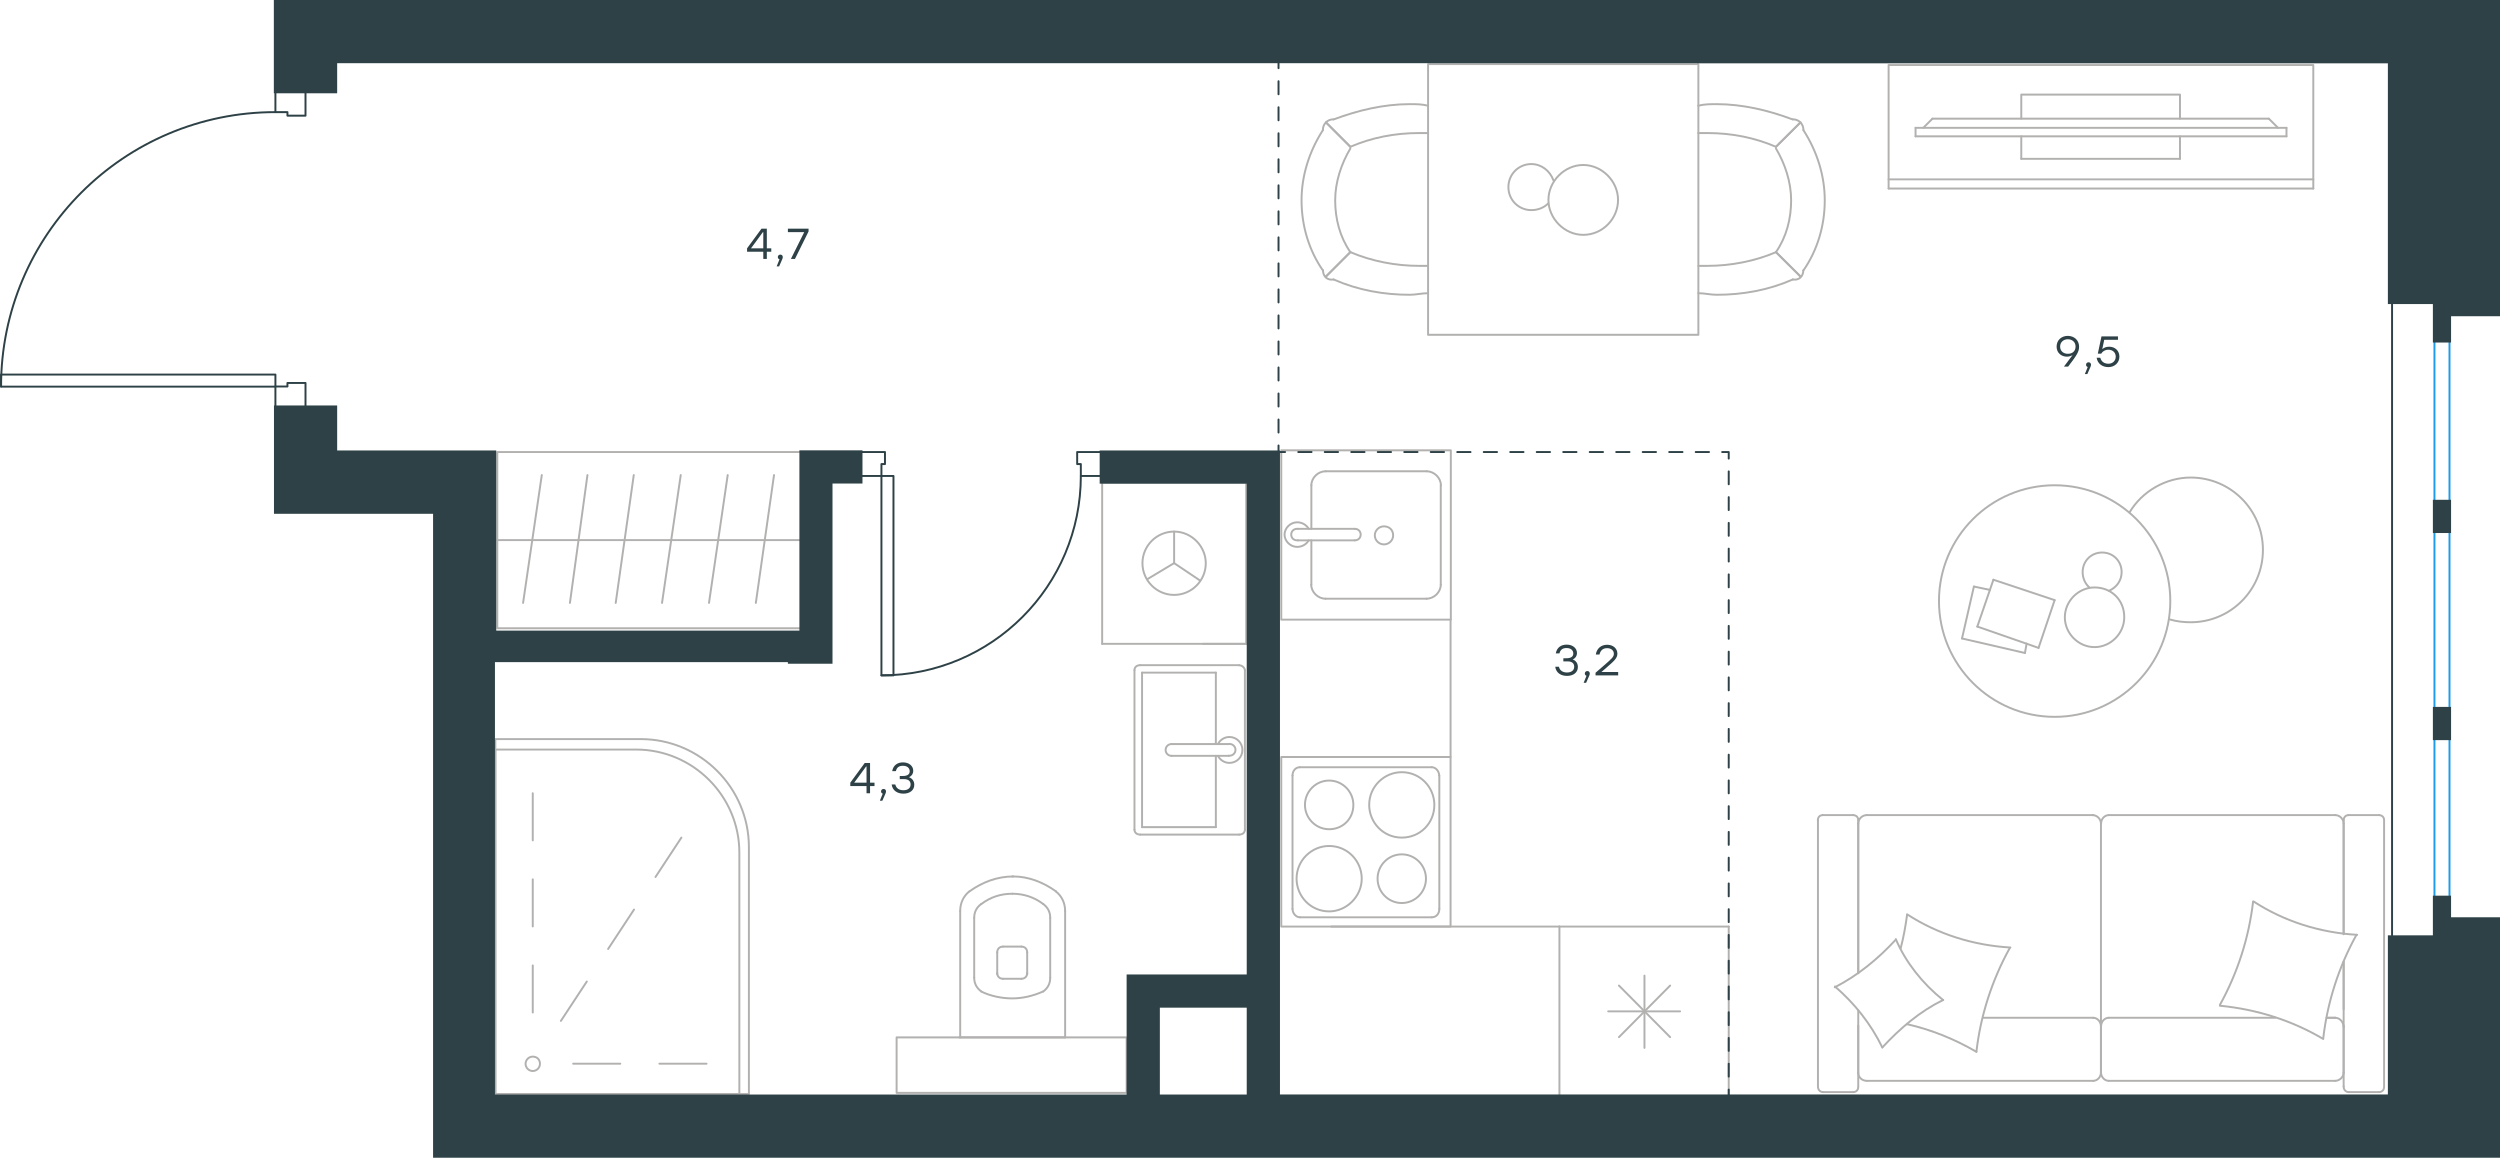 <?xml version="1.0" encoding="utf-8"?>
<!-- Generator: Adobe Illustrator 26.5.0, SVG Export Plug-In . SVG Version: 6.00 Build 0)  -->
<svg version="1.1" id="Слой_1" xmlns="http://www.w3.org/2000/svg" xmlns:xlink="http://www.w3.org/1999/xlink" x="0px" y="0px"
	 viewBox="0 0 1910.8 884.9" style="enable-background:new 0 0 1910.8 884.9;" xml:space="preserve">
<style type="text/css">
	.st0{fill:none;stroke:#B2B1B0;stroke-width:1.5;stroke-linecap:round;stroke-linejoin:round;stroke-miterlimit:22.926;}
	.st1{fill:none;stroke:#1D9CEB;stroke-width:1.5;stroke-linecap:round;stroke-linejoin:round;stroke-miterlimit:22.926;}
	.st2{fill:none;stroke:#2D4146;stroke-width:1.5;stroke-linecap:round;stroke-linejoin:round;stroke-miterlimit:22.926;}
	.st3{fill:none;stroke:#2D4146;stroke-width:1.5;stroke-linecap:round;stroke-linejoin:round;}
	.st4{fill:none;stroke:#2D4146;stroke-width:1.5;stroke-linecap:round;stroke-linejoin:round;stroke-dasharray:9.944,9.944;}
	.st5{fill:none;stroke:#2D4146;stroke-width:1.5;stroke-linecap:round;stroke-linejoin:round;stroke-dasharray:10.126,10.126;}
	.st6{fill:none;stroke:#2D4146;stroke-width:1.5;stroke-linecap:round;stroke-linejoin:round;stroke-dasharray:9.842,9.842;}
	.st7{fill:#2D4146;}
</style>
<g>
	<path class="st0" d="M572.4,836.2V647.5c0-45.4-37.2-82.6-82.7-82.6H378.6v271.3H572.4z"/>
	<path class="st0" d="M565.1,836.2V651.7c0-43.3-35.5-78.8-78.9-78.8H378.6v263.3H565.1z"/>
	<line class="st0" x1="438.1" y1="813" x2="474.1" y2="813"/>
	<line class="st0" x1="504" y1="813" x2="540" y2="813"/>
	<line class="st0" x1="407.2" y1="773.9" x2="407.2" y2="737.9"/>
	<line class="st0" x1="407.2" y1="708.1" x2="407.2" y2="672.1"/>
	<line class="st0" x1="407.2" y1="642.3" x2="407.2" y2="606.3"/>
	<line class="st0" x1="428.7" y1="780.3" x2="448.5" y2="750.2"/>
	<line class="st0" x1="464.8" y1="725.3" x2="484.6" y2="695.2"/>
	<line class="st0" x1="501" y1="670.3" x2="520.8" y2="640.2"/>
	<path class="st0" d="M407.2,807.6c-3,0-5.5,2.5-5.5,5.5c0,3,2.5,5.5,5.5,5.5c3,0,5.5-2.5,5.5-5.5
		C412.7,809.6,410.2,807.6,407.2,807.6z"/>
</g>
<g>
	<line class="st0" x1="1739.1" y1="777.9" x2="1611.8" y2="777.9"/>
	<line class="st0" x1="1393.2" y1="623" x2="1416.5" y2="623"/>
	<line class="st0" x1="1426.8" y1="623" x2="1599.9" y2="623"/>
	<line class="st0" x1="1791.3" y1="735.1" x2="1791.3" y2="771.4"/>
	<line class="st0" x1="1791.3" y1="629.5" x2="1791.3" y2="714"/>
	<line class="st0" x1="1420.3" y1="629.5" x2="1420.3" y2="743.8"/>
	<line class="st0" x1="1605.8" y1="783.8" x2="1605.8" y2="820.1"/>
	<line class="st0" x1="1599.9" y1="777.9" x2="1515.7" y2="777.9"/>
	<line class="st0" x1="1818.4" y1="834.7" x2="1795.1" y2="834.7"/>
	<line class="st0" x1="1605.8" y1="820.1" x2="1605.8" y2="783.8"/>
	<line class="st0" x1="1426.8" y1="826.1" x2="1599.9" y2="826.1"/>
	<line class="st0" x1="1420.3" y1="743.8" x2="1420.3" y2="626.8"/>
	<line class="st0" x1="1611.8" y1="623" x2="1784.8" y2="623"/>
	<line class="st0" x1="1795.1" y1="623" x2="1818.4" y2="623"/>
	<line class="st0" x1="1784.8" y1="777.9" x2="1778.4" y2="777.9"/>
	<line class="st0" x1="1791.3" y1="830.4" x2="1791.3" y2="735.1"/>
	<line class="st0" x1="1784.8" y1="777.9" x2="1778.4" y2="777.9"/>
	<line class="st0" x1="1791.3" y1="820.1" x2="1791.3" y2="783.8"/>
	<line class="st0" x1="1605.8" y1="820.1" x2="1605.8" y2="783.8"/>
	<line class="st0" x1="1611.8" y1="826.1" x2="1784.8" y2="826.1"/>
	<line class="st0" x1="1791.3" y1="714" x2="1791.3" y2="626.8"/>
	<line class="st0" x1="1389.5" y1="830.4" x2="1389.5" y2="626.8"/>
	<line class="st0" x1="1416.5" y1="834.7" x2="1393.2" y2="834.7"/>
	<line class="st0" x1="1420.3" y1="772.2" x2="1420.3" y2="830.4"/>
	<line class="st0" x1="1605.8" y1="783.8" x2="1605.8" y2="629.5"/>
	<line class="st0" x1="1420.3" y1="783.8" x2="1420.3" y2="820.1"/>
	<path class="st0" d="M1791.3,830.4c0,3.1,2.2,4.3,3.8,4.3"/>
	<path class="st0" d="M1420.3,626.8c0-2.7-2.2-3.8-3.8-3.8"/>
	<path class="st0" d="M1416.5,834.7c2.7,0,3.8-2.2,3.8-3.8"/>
	<path class="st0" d="M1611.8,777.9c-3,0-5.9,2.7-5.9,6.5"/>
	<path class="st0" d="M1420.3,820.1c0,3,2.7,6,6.5,6"/>
	<path class="st0" d="M1784.8,826.1c3.2,0,6.5-2.7,6.5-6.5"/>
	<path class="st0" d="M1611.8,623c-3,0-5.9,2.7-5.9,6.5"/>
	<path class="st0" d="M1605.8,819.6c0,3.2,2.5,6.5,5.9,6.5"/>
	<path class="st0" d="M1605.8,629.5c0-3.2-2.7-6.5-6.5-6.5"/>
	<path class="st0" d="M1818.4,834.7c2.7,0,3.8-2.2,3.8-3.8V626.8c0-2.7-2.2-3.8-3.8-3.8"/>
	<path class="st0" d="M1599.9,826.1c3,0,5.9-2.7,5.9-6.5"/>
	<path class="st0" d="M1393.2,623c-2.7,0-3.8,2.2-3.8,3.8"/>
	<path class="st0" d="M1791.3,629.5c0-3.2-2.7-6.5-6.5-6.5"/>
	<path class="st0" d="M1795.1,623c-2.7,0-3.8,2.2-3.8,3.8"/>
	<path class="st0" d="M1426.8,623c-3.2,0-6.5,2.7-6.5,6.5"/>
	<path class="st0" d="M1791.3,785.1c0-3.6-2.7-7.2-6.5-7.2"/>
	<path class="st0" d="M1605.8,784.4c0-3.2-2.5-6.5-5.9-6.5"/>
	<path class="st0" d="M1389.5,830.4c0,3.1,2.2,4.3,3.8,4.3"/>
	<path class="st0" d="M1696.7,768.1c13.5-24.4,22.2-51.4,25.4-79.1"/>
	<path class="st0" d="M1402.4,754.6c17.8-9.2,33-21.7,46.5-36.3"/>
	<path class="st0" d="M1449,717.8c7.6,17.9,20.6,34.1,36.2,46.6"/>
	<path class="st0" d="M1722.6,689.1c23.3,15.2,50.8,23.8,79,25.4"/>
	<path class="st0" d="M1536,724.8c-13.5,24.4-22.2,51.4-25.4,79.1"/>
	<path class="st0" d="M1510.6,803.9c-16.8-9.7-34.1-16.8-53-21.1"/>
	<path class="st0" d="M1457.6,698.8c23.3,15.2,50.8,23.8,79,25.4"/>
	<path class="st0" d="M1801.1,714.5c-13.5,24.4-22.2,51.4-25.4,79.1"/>
	<path class="st0" d="M1775.7,794.1c-23.8-14.1-50.8-22.7-79-25.4"/>
	<path class="st0" d="M1485.2,764.3c-17.8,8.7-33,21.7-46.5,36.3"/>
	<path class="st0" d="M1452.7,724.8c2.2-8.1,3.8-17.3,4.9-25.4"/>
	<path class="st0" d="M1438.7,800.6c-8.7-17.9-21.1-33.6-36.2-46.6"/>
</g>
<g>
	<line class="st0" x1="1499.6" y1="488" x2="1508.7" y2="448.3"/>
	<line class="st0" x1="1508.7" y1="448.3" x2="1521" y2="450.9"/>
	<line class="st0" x1="1549" y1="491.9" x2="1547.7" y2="499.1"/>
	<line class="st0" x1="1547.7" y1="499.1" x2="1499.6" y2="488"/>
	<line class="st0" x1="1511.3" y1="478.9" x2="1523.6" y2="443.1"/>
	<line class="st0" x1="1523.6" y1="443.1" x2="1570.4" y2="458.7"/>
	<line class="st0" x1="1570.4" y1="458.7" x2="1558.1" y2="495.2"/>
	<line class="st0" x1="1558.1" y1="495.2" x2="1511.3" y2="478.9"/>
	<ellipse class="st0" cx="1570.4" cy="459.4" rx="88.4" ry="88.5"/>
	<path class="st0" d="M1600.9,449c-12.3,0-22.7,10.4-22.7,22.8c0,12.4,10.4,22.8,22.7,22.8c12.3,0,22.7-10.4,22.7-22.8
		C1623.7,458.7,1613.9,449,1600.9,449z"/>
	<path class="st0" d="M1597,449c-3.2-2.6-5.2-7.2-5.2-11.7c0-8.5,6.5-15,14.9-15c8.4,0,14.9,6.5,14.9,15c0,6.5-3.9,11.7-9.7,14.3"/>
	<path class="st0" d="M1627.6,391.7c9.7-16.3,27.9-26.7,46.8-26.7c30.5,0,55.2,24.7,55.2,55.3c0,30.6-24.7,55.3-55.2,55.3
		c-5.4,0-10.8-0.6-16.2-2.2"/>
</g>
<g>
	<g>
		<line class="st0" x1="1443.5" y1="137.1" x2="1768.1" y2="137.1"/>
		<polyline class="st0" points="1768.1,144.1 1768.1,49.7 1443.5,49.7 1443.5,144.1 		"/>
		<line class="st0" x1="1443.5" y1="144.1" x2="1768.1" y2="144.1"/>
	</g>
	<g>
		<polyline class="st0" points="1666.2,90.7 1666.2,72.3 1544.9,72.3 1544.9,90.7 		"/>
		<line class="st0" x1="1544.9" y1="104.2" x2="1544.9" y2="121.4"/>
		<line class="st0" x1="1544.9" y1="121.4" x2="1666.2" y2="121.4"/>
		<line class="st0" x1="1666.2" y1="121.4" x2="1666.2" y2="104.2"/>
		<line class="st0" x1="1464.1" y1="104.2" x2="1464.1" y2="97.7"/>
		<line class="st0" x1="1734.1" y1="90.7" x2="1741.1" y2="97.7"/>
		<line class="st0" x1="1470" y1="97.7" x2="1477" y2="90.7"/>
		<line class="st0" x1="1747.6" y1="97.7" x2="1464.1" y2="97.7"/>
		<line class="st0" x1="1464.1" y1="104.2" x2="1747.6" y2="104.2"/>
		<line class="st0" x1="1747.6" y1="104.2" x2="1747.6" y2="97.7"/>
		<line class="st0" x1="1477" y1="90.7" x2="1734.1" y2="90.7"/>
	</g>
</g>
<g>
	<rect x="1091.5" y="49" class="st0" width="206.6" height="206.9"/>
	<path class="st0" d="M1032.1,192.7c-8.1-11.7-11.6-25.6-11.6-39.6c0-14,4.7-28,11.6-39.6"/>
	<path class="st0" d="M1091.5,224.1c-4.7,0-9.3,1.2-14,1.2c-19.8,0-39.6-3.5-58.2-11.7"/>
	<path class="st0" d="M1019.3,91.3c18.6-7,38.4-11.7,58.2-11.7c4.7,0,9.3,0,14,1.2"/>
	<path class="st0" d="M1091.5,203.2c-2.3,0-4.7,0-7,0c-17.5,0-36.1-3.5-52.4-10.5"/>
	<path class="st0" d="M1032.1,112.2c16.3-7,33.8-10.5,52.4-10.5c2.3,0,4.7,0,7,0"/>
	<path class="st0" d="M1011.1,206.7c-10.5-15.2-16.3-33.8-16.3-53.6c0-18.7,5.8-37.3,16.3-53.6"/>
	<line class="st0" x1="1032.1" y1="192.7" x2="1013.5" y2="211.3"/>
	<line class="st0" x1="1032.1" y1="112.2" x2="1013.5" y2="93.6"/>
	<line class="st0" x1="1032.1" y1="192.7" x2="1013.5" y2="211.3"/>
	<line class="st0" x1="1032.1" y1="112.2" x2="1013.5" y2="93.6"/>
	<path class="st0" d="M1011.1,99.4c0-4.7,3.5-8.2,8.1-8.2"/>
	<path class="st0" d="M1019.3,213.6c-4.7,0.9-8.1-2.3-8.1-7"/>
	<path class="st0" d="M1357.4,192.7c8.1-11.7,11.6-25.6,11.6-39.6c0-14-4.7-28-11.6-39.6"/>
	<path class="st0" d="M1298.1,224.1c4.7,0,9.3,1.2,14,1.2c19.8,0,39.6-3.5,58.2-11.7"/>
	<path class="st0" d="M1370.2,91.3c-18.6-7-38.4-11.7-58.2-11.7c-4.7,0-9.3,0-14,1.2"/>
	<path class="st0" d="M1298.1,203.2c2.3,0,4.7,0,7,0c17.5,0,36.1-3.5,52.4-10.5"/>
	<path class="st0" d="M1357.4,112.2c-16.3-7-33.8-10.5-52.4-10.5c-2.3,0-4.7,0-7,0"/>
	<path class="st0" d="M1378.4,206.7c10.5-15.2,16.3-33.8,16.3-53.6c0-18.7-5.8-37.3-16.3-53.6"/>
	<line class="st0" x1="1357.4" y1="192.7" x2="1376.1" y2="211.3"/>
	<line class="st0" x1="1357.4" y1="112.2" x2="1376.1" y2="93.6"/>
	<line class="st0" x1="1357.4" y1="192.7" x2="1376.1" y2="211.3"/>
	<line class="st0" x1="1357.4" y1="112.2" x2="1376.1" y2="93.6"/>
	<path class="st0" d="M1378.4,99.4c0-4.7-3.5-8.2-8.1-8.2"/>
	<path class="st0" d="M1370.2,213.6c4.7,0.9,8.1-2.3,8.1-7"/>
	<path class="st0" d="M1236.7,152.8c0-14.3-12.3-26.7-26.6-26.7c-14.3,0-26.6,12.4-26.6,26.7c0,14.3,12.3,26.7,26.6,26.7
		C1225,179.5,1236.7,167.1,1236.7,152.8z"/>
	<path class="st0" d="M1183.4,155.4c-3.2,3.3-7.8,5.2-13,5.2c-9.7,0-17.5-7.8-17.5-17.6c0-9.8,7.8-17.6,17.5-17.6
		c7.8,0,14.3,5.2,16.9,12.4"/>
</g>
<g>
	<line class="st0" x1="1321.3" y1="708.2" x2="1321.3" y2="837.8"/>
	<line class="st0" x1="1256.9" y1="745.7" x2="1256.9" y2="800.9"/>
	<line class="st0" x1="1237.4" y1="792.7" x2="1276.5" y2="753.3"/>
	<line class="st0" x1="1237.4" y1="753.3" x2="1276.5" y2="792.7"/>
	<line class="st0" x1="1229.2" y1="773" x2="1284.1" y2="773"/>
	<line class="st0" x1="1321.3" y1="837.8" x2="1191.9" y2="837.8"/>
	<line class="st0" x1="1191.9" y1="708.2" x2="1191.9" y2="837.8"/>
	<line class="st0" x1="1321.3" y1="708.2" x2="1191.9" y2="708.2"/>
</g>
<g>
	<rect x="979.3" y="344.2" class="st0" width="129.6" height="129.4"/>
	<line class="st0" x1="1035.5" y1="404.2" x2="992" y2="404.2"/>
	<line class="st0" x1="1002.3" y1="413" x2="1002.3" y2="446.9"/>
	<line class="st0" x1="1101.2" y1="446.9" x2="1101.2" y2="370.9"/>
	<line class="st0" x1="1002.3" y1="370.9" x2="1002.3" y2="404.2"/>
	<line class="st0" x1="1090.4" y1="360.2" x2="1013.1" y2="360.2"/>
	<line class="st0" x1="992" y1="413" x2="1035.5" y2="413"/>
	<line class="st0" x1="1013.1" y1="457.6" x2="1090.4" y2="457.6"/>
	<path class="st0" d="M1035.5,404.2L1035.5,404.2c2.6,0,4.5,1.9,4.5,4.4c0,2.5-1.9,4.4-4.5,4.4"/>
	<path class="st0" d="M1013.1,457.6c-5.7,0-10.9-5-10.9-10.7"/>
	<path class="st0" d="M1000.3,413c-1.9,3.1-5.1,5-8.9,5c-5.1,0-9.6-4.4-9.6-9.4c0-5,4.5-9.4,9.6-9.4c3.8,0,7,1.9,8.9,5"/>
	<path class="st0" d="M1090.4,360.2c5.7,0,10.9,5,10.9,10.7"/>
	<path class="st0" d="M1002.3,370.9c0-5.7,5.1-10.7,10.9-10.7"/>
	<path class="st0" d="M1101.2,446.9c0,5.7-5.1,10.7-10.9,10.7"/>
	<path class="st0" d="M992,413h-0.6c-2.6,0-4.5-1.9-4.5-4.4c0-2.5,1.9-4.4,4.5-4.4h0.6"/>
	<path class="st0" d="M1057.8,402.3c-3.8,0-7,3.1-7,6.9c0,3.8,3.2,6.9,7,6.9c3.8,0,7-3.1,7-6.9
		C1064.8,404.8,1061.6,402.3,1057.8,402.3z"/>
</g>
<g>
	<path class="st0" d="M1034.4,615.2c0-10.2-8.3-18.6-18.5-18.6c-10.2,0-18.5,8.3-18.5,18.6c0,10.2,8.3,18.6,18.5,18.6
		C1026.1,633.8,1034.4,626.1,1034.4,615.2z"/>
	<path class="st0" d="M1040.8,671.6c0-13.5-10.8-25-24.9-25c-13.4,0-24.9,10.9-24.9,25c0,13.5,10.8,25,24.9,25
		C1029.3,696.6,1040.8,685.1,1040.8,671.6z"/>
	<path class="st0" d="M1089.9,671.6c0-10.3-8.3-18.6-18.5-18.6c-10.2,0-18.5,8.3-18.5,18.6c0,10.2,8.3,18.6,18.5,18.6
		C1081.6,690.2,1089.9,681.8,1089.9,671.6z"/>
	<path class="st0" d="M1096.3,615.2c0-13.5-10.8-25-24.9-25c-13.4,0-24.9,10.9-24.9,25c0,13.5,10.8,25,24.9,25
		C1085.4,640.2,1096.3,629.3,1096.3,615.2z"/>
	<line class="st0" x1="987.9" y1="694.7" x2="987.9" y2="592.8"/>
	<line class="st0" x1="1094.3" y1="701.1" x2="993.6" y2="701.1"/>
	<line class="st0" x1="1100.1" y1="592.8" x2="1100.1" y2="694.7"/>
	<line class="st0" x1="993.6" y1="586.4" x2="1094.3" y2="586.4"/>
	<path class="st0" d="M1100.1,694.7L1100.1,694.7c0,3.8-2.5,6.4-5.7,6.4"/>
	<path class="st0" d="M987.9,592.8L987.9,592.8c0-3.8,2.5-6.4,5.7-6.4"/>
	<path class="st0" d="M993.6,701.1L993.6,701.1c-3.2,0-5.7-3.2-5.7-6.4"/>
	<path class="st0" d="M1094.3,586.4L1094.3,586.4c3.2,0,5.7,3.2,5.7,6.4"/>
	<rect x="979.3" y="578.6" class="st0" width="129.4" height="129.6"/>
</g>
<line class="st0" x1="1191.9" y1="708.2" x2="1017.5" y2="708.2"/>
<line class="st0" x1="1108.7" y1="578.6" x2="1108.7" y2="473.6"/>
<g>
	<line class="st0" x1="733.2" y1="792.9" x2="814.1" y2="792.9"/>
	<g>
		<line class="st0" x1="733.9" y1="696.3" x2="733.9" y2="792.9"/>
		<line class="st0" x1="802.7" y1="747.2" x2="802.7" y2="701.5"/>
		<line class="st0" x1="744.6" y1="701.5" x2="744.6" y2="747.2"/>
		<line class="st0" x1="785.1" y1="744.6" x2="785.1" y2="727.9"/>
		<line class="st0" x1="762.2" y1="727.9" x2="762.2" y2="744.6"/>
		<line class="st0" x1="766.6" y1="748.1" x2="780.7" y2="748.1"/>
		<line class="st0" x1="814.1" y1="792.9" x2="814.1" y2="696.3"/>
		<line class="st0" x1="780.7" y1="723.5" x2="766.6" y2="723.5"/>
		<path class="st0" d="M807.1,681.3c-9.7-7-21.1-11.4-32.5-11.4c0,0,0,0-0.9,0"/>
		<path class="st0" d="M780.7,748.1c2.6,0,4.4-1.8,4.4-4.4"/>
		<path class="st0" d="M797.4,757.8c3.5-2.6,5.3-6.1,5.3-10.5"/>
		<path class="st0" d="M785.1,727.9c0-2.6-1.8-4.4-4.4-4.4"/>
		<path class="st0" d="M797.4,691c-7-5.3-15-7.9-23.7-7.9"/>
		<path class="st0" d="M766.6,723.5c-2.6,0-4.4,1.8-4.4,4.4"/>
		<path class="st0" d="M762.2,743.7c0,2.6,1.8,4.4,4.4,4.4"/>
		<path class="st0" d="M744.6,747.2c0,4.4,1.8,7.9,5.3,10.5"/>
		<path class="st0" d="M749.9,757.8c7,3.5,15.8,5.3,23.7,5.3c7.9,0,15.8-1.8,23.7-5.3"/>
		<path class="st0" d="M749.9,691c-3.5,2.6-5.3,6.1-5.3,10.5"/>
		<path class="st0" d="M774.4,669.9L774.4,669.9c-12.3,0-23.7,4.4-33.4,11.4"/>
		<path class="st0" d="M814.1,696.3c0-6.1-2.6-11.4-7-14.9"/>
		<path class="st0" d="M740.9,681.3c-4.4,3.5-7,8.8-7,14.9"/>
		<path class="st0" d="M773.7,683.1L773.7,683.1c-8.8,0-16.7,2.6-23.7,7.9"/>
		<path class="st0" d="M802.7,701.5c0-4.4-1.8-7.9-5.3-10.5"/>
	</g>
	<rect x="685.3" y="792.9" class="st0" width="175.8" height="42.4"/>
</g>
<g>
	<line class="st0" x1="872.9" y1="514.1" x2="929.3" y2="514.1"/>
	<line class="st0" x1="929.3" y1="514.1" x2="929.3" y2="568.7"/>
	<line class="st0" x1="929.3" y1="577.7" x2="929.3" y2="632.2"/>
	<line class="st0" x1="872.9" y1="632.2" x2="872.9" y2="514.1"/>
	<line class="st0" x1="929.3" y1="632.2" x2="872.9" y2="632.2"/>
	<line class="st0" x1="951.5" y1="634.1" x2="951.5" y2="512.3"/>
	<line class="st0" x1="871.5" y1="637.9" x2="947.1" y2="637.9"/>
	<line class="st0" x1="867.1" y1="512.3" x2="867.1" y2="634.1"/>
	<line class="st0" x1="947.1" y1="508.4" x2="871.5" y2="508.4"/>
	<path class="st0" d="M871.5,508.4c-2.6,0-4.4,1.5-4.4,3.8"/>
	<path class="st0" d="M867.1,634.1c0,2.3,1.8,3.8,4.4,3.8"/>
	<path class="st0" d="M947.1,637.9c2.6,0,4.4-1.5,4.4-3.8"/>
	<path class="st0" d="M951.5,512.3c0-1.5-1.8-3.8-4.4-3.8"/>
	<line class="st0" x1="895.4" y1="577.7" x2="939.1" y2="577.7"/>
	<line class="st0" x1="939.1" y1="568.7" x2="895.4" y2="568.7"/>
	<path class="st0" d="M895.4,577.7L895.4,577.7c-2.5,0-4.5-2-4.5-4.5c0-2.5,2-4.5,4.5-4.5h0"/>
	<path class="st0" d="M930.9,568.7c1.7-3.3,5.1-5.4,8.8-5.4c5.5,0,9.9,4.5,9.9,9.9c0,5.5-4.4,9.9-9.9,9.9c-3.7,0-7.1-2.1-8.8-5.4"/>
	<path class="st0" d="M939.1,568.7c0.2,0,0.4-0.1,0.6-0.1c2.5,0,4.6,2,4.6,4.5c0,2.5-2,4.5-4.6,4.5c-0.2,0-0.4,0-0.6,0"/>
</g>
<g>
	<line class="st0" x1="952.5" y1="368.8" x2="842.4" y2="368.8"/>
	<g>
		<line class="st0" x1="842.4" y1="492.1" x2="842.4" y2="368.8"/>
		<line class="st0" x1="919.4" y1="492.1" x2="952.5" y2="492.1"/>
		<line class="st0" x1="842.4" y1="492.1" x2="952.5" y2="492.1"/>
		<line class="st0" x1="897.4" y1="430.4" x2="917.2" y2="443.7"/>
		<line class="st0" x1="897.4" y1="430.4" x2="897.4" y2="406.3"/>
		<line class="st0" x1="897.4" y1="430.4" x2="876.7" y2="442.8"/>
		<path class="st0" d="M897.4,406.3c-13.3,0-24.2,10.8-24.2,24.2c0,13.3,10.9,24.2,24.2,24.2c13.3,0,24.2-10.8,24.2-24.2
			C921.6,417.6,910.8,406.3,897.4,406.3z"/>
		<line class="st0" x1="952.5" y1="492.1" x2="952.5" y2="368.7"/>
	</g>
</g>
<g>
	<rect x="380.1" y="345.5" class="st0" width="232.1" height="134.7"/>
	<line class="st0" x1="380.1" y1="412.8" x2="612.2" y2="412.8"/>
	<line class="st0" x1="577.7" y1="460.8" x2="591.6" y2="363.1"/>
	<line class="st0" x1="541.9" y1="460.8" x2="556.2" y2="363.1"/>
	<line class="st0" x1="506" y1="460.8" x2="520.3" y2="363.1"/>
	<line class="st0" x1="470.6" y1="460.8" x2="484.4" y2="363.1"/>
	<line class="st0" x1="435.6" y1="460.8" x2="449" y2="363.1"/>
	<line class="st0" x1="399.8" y1="460.8" x2="414.1" y2="363.1"/>
</g>
<line class="st1" x1="1860.7" y1="259.2" x2="1860.7" y2="709.5"/>
<line class="st1" x1="1872.2" y1="259.2" x2="1872.2" y2="709.5"/>
<path class="st2" d="M673.7,516.2c84.2,0,152.4-68.2,152.4-152.4"/>
<polygon class="st2" points="823.3,345.5 823.3,354.7 826.1,354.7 826.1,363.8 841.7,363.8 841.7,345.5 "/>
<polygon class="st2" points="658.1,345.5 658.1,363.8 673.7,363.8 673.7,354.7 676.4,354.7 676.4,345.5 "/>
<rect x="673.7" y="363.8" class="st2" width="9.2" height="152.4"/>
<polyline class="st2" points="841.7,368.4 841.7,363.8 841.7,345.5 841.7,363.8 "/>
<polyline class="st2" points="658.1,368.4 658.1,363.8 658.1,345.5 658.1,363.8 "/>
<path class="st2" d="M210.5,85.7C94.7,85.7,0.8,179.6,0.8,295.4"/>
<polygon class="st2" points="233.5,88.4 219.7,88.4 219.7,85.7 210.5,85.7 210.5,70.1 233.5,70.1 "/>
<polygon class="st2" points="233.5,311.1 210.5,311.1 210.5,295.4 219.7,295.4 219.7,292.7 233.5,292.7 "/>
<rect x="0.8" y="286.3" class="st2" width="209.7" height="9.2"/>
<rect x="1860.7" y="230.8" class="st2" width="11.5" height="29.8"/>
<rect x="1860.7" y="383.2" class="st2" width="11.5" height="22.9"/>
<rect x="1860.7" y="685.8" class="st2" width="11.5" height="29.8"/>
<rect x="1860.7" y="541.5" class="st2" width="11.5" height="22.9"/>
<g>
	<g>
		<line class="st3" x1="977.2" y1="47.1" x2="977.2" y2="52.1"/>
		<line class="st4" x1="977.2" y1="62.1" x2="977.2" y2="335.5"/>
		<polyline class="st3" points="977.2,340.5 977.2,345.5 982.2,345.5 		"/>
		<line class="st5" x1="992.3" y1="345.5" x2="1311.3" y2="345.5"/>
		<polyline class="st3" points="1316.3,345.5 1321.3,345.5 1321.3,350.5 		"/>
		<line class="st6" x1="1321.3" y1="360.3" x2="1321.3" y2="827.9"/>
		<line class="st3" x1="1321.3" y1="832.8" x2="1321.3" y2="837.8"/>
	</g>
</g>
<rect x="1859.5" y="382" class="st7" width="13.9" height="25.4"/>
<rect x="1859.5" y="540.3" class="st7" width="13.9" height="25.4"/>
<g>
	<path class="st7" d="M1589.1,265.1c0,4-2.4,7.2-8.4,15.1h-3.2l6.6-8.8c-1.2,0.7-2.6,1.2-4.3,1.2c-4.1,0-7.9-2.7-7.9-7.7
		c0-5,3.8-8.2,8.6-8.2C1585.2,256.8,1589.1,259.8,1589.1,265.1z M1586.4,264.9c0-3.5-2.6-5.6-5.9-5.6c-3.3,0-5.9,2.2-5.9,5.6
		c0,3.5,2.6,5.5,5.8,5.5C1583.9,270.5,1586.4,268.4,1586.4,264.9z"/>
	<path class="st7" d="M1595.4,285.9h-1.9l2.2-5.4c-0.8-0.2-1.3-0.9-1.3-1.7c0-1.1,0.8-1.9,1.9-1.9c0.8,0,1.9,0.4,1.9,1.9
		C1598.2,279.4,1598.1,280.1,1595.4,285.9z"/>
	<path class="st7" d="M1619.9,272.6c0,4.7-3.7,8-8.4,8c-4.4,0-8.3-2.4-9-7.2h2.8c0.7,3,3.1,4.6,6.2,4.6c3.3,0,5.6-2.3,5.6-5.4
		c0-3.2-2.4-5.3-5.6-5.3c-2.6,0-4.4,1.2-5.5,3h-2.6l2.8-13.2h12.6v2.6h-10.5l-1.5,7.2c1.3-1.2,3-1.9,5.3-1.9
		C1616.4,265,1619.9,267.9,1619.9,272.6z"/>
</g>
<g>
	<path class="st7" d="M1206,509.8c0,4.2-3.4,6.8-8.3,6.8c-4.5,0-8.4-2.2-9-7h2.8c0.7,3.1,3.2,4.4,6.2,4.4c3.4,0,5.5-1.7,5.5-4.4
		c0-2.3-1.4-4.1-5.1-4.1h-3.2v-2.4h2.4c3.5,0,5.2-1.3,5.2-3.6c0-2.6-2.1-4.2-5.1-4.2c-2.8,0-4.7,1-5.5,4.1h-2.8
		c0.9-4.7,4.2-6.7,8.4-6.7c4.4,0,7.8,2.6,7.8,6.4c0,2.2-1.2,4.1-3.3,4.9C1204.5,504.9,1206,507,1206,509.8z"/>
	<path class="st7" d="M1212.3,521.9h-1.9l2.2-5.4c-0.8-0.2-1.3-0.9-1.3-1.7c0-1.1,0.8-1.9,1.9-1.9c0.8,0,1.9,0.4,1.9,1.9
		C1215.1,515.4,1215,516.1,1212.3,521.9z"/>
	<path class="st7" d="M1236.8,516.2h-17.3v-2l6.7-5.8c5.6-4.9,7.3-6.3,7.3-8.7c0-2.5-2-4.3-5.2-4.3c-3.3,0-5.1,1.9-5.8,4.9h-2.8
		c0.7-4.6,4-7.5,8.7-7.5c4.7,0,7.8,3,7.8,6.8c0,3.4-2.4,5.5-7.8,10.2l-4.4,3.8h12.8V516.2z"/>
</g>
<g>
	<path class="st7" d="M589.5,192.4h-3.4v5.5h-2.7v-5.5H571v-2.6l11-15h4.1v15h3.4V192.4z M583.4,189.8v-12.4h-0.3l-9.1,12.4
		L583.4,189.8z"/>
	<path class="st7" d="M595.5,203.6h-1.9l2.2-5.4c-0.8-0.2-1.3-0.9-1.3-1.7c0-1.1,0.8-1.9,1.9-1.9c0.8,0,1.9,0.4,1.9,1.9
		C598.3,197.1,598.2,197.8,595.5,203.6z"/>
	<path class="st7" d="M618,174.8v2.1l-10.4,21h-3.1l10.2-20.5h-12.5v-2.6H618z"/>
</g>
<polygon class="st7" points="1297.2,0 257.7,0 209.3,0 209.3,71.3 257.7,71.3 257.7,48.3 1297.2,48.3 1297.2,48.4 1825.1,48.4 
	1825.1,232.4 1859.5,232.4 1859.5,261.8 1873.4,261.8 1873.4,241.7 1910.8,241.7 1910.8,0 "/>
<line class="st2" x1="1828.3" y1="714.9" x2="1828.3" y2="232.4"/>
<path class="st7" d="M1873.4,701.1v-16.5h-13.9v30.3h-34.4v121.6H978.3V344.3H840.5v25.4h112.4v375.1h-91.8v91.8H602.3H502.1h-19.6
	H379.3h-1V506.1h223.9v1.2h34.1V369.6h22.9v-25.4H611V482H379.3V344.3H257.7v-34.4h-48.3v82.8h25.4H331v164V582v295.9v7h48.3v0
	h103.2v0h19.6v0h359v0h25.4v0h66.4v0h25.4v0h846.8v0h85.7V701.1H1873.4z M952.9,836.6h-66.4v-66.4h66.4V836.6z"/>
<g>
	<path class="st7" d="M668.4,600.8H665v5.5h-2.7v-5.5h-12.4v-2.6l11-15h4.1v15h3.4V600.8z M662.3,598.2v-12.4H662l-9.1,12.4
		L662.3,598.2z"/>
	<path class="st7" d="M674.4,612h-1.9l2.2-5.4c-0.8-0.2-1.3-0.9-1.3-1.7c0-1.1,0.8-1.9,1.9-1.9c0.8,0,1.9,0.4,1.9,1.9
		C677.2,605.5,677.1,606.2,674.4,612z"/>
	<path class="st7" d="M698.8,599.8c0,4.2-3.4,6.8-8.3,6.8c-4.5,0-8.3-2.2-9-7h2.8c0.7,3.1,3.2,4.4,6.2,4.4c3.4,0,5.5-1.7,5.5-4.4
		c0-2.3-1.4-4.1-5.1-4.1h-3.2v-2.4h2.4c3.5,0,5.2-1.3,5.2-3.6c0-2.6-2.1-4.2-5.1-4.2c-2.8,0-4.7,1-5.5,4.1h-2.8
		c0.9-4.7,4.2-6.7,8.3-6.7c4.4,0,7.8,2.6,7.8,6.4c0,2.2-1.2,4.1-3.3,4.9C697.3,595,698.8,597,698.8,599.8z"/>
</g>
</svg>
